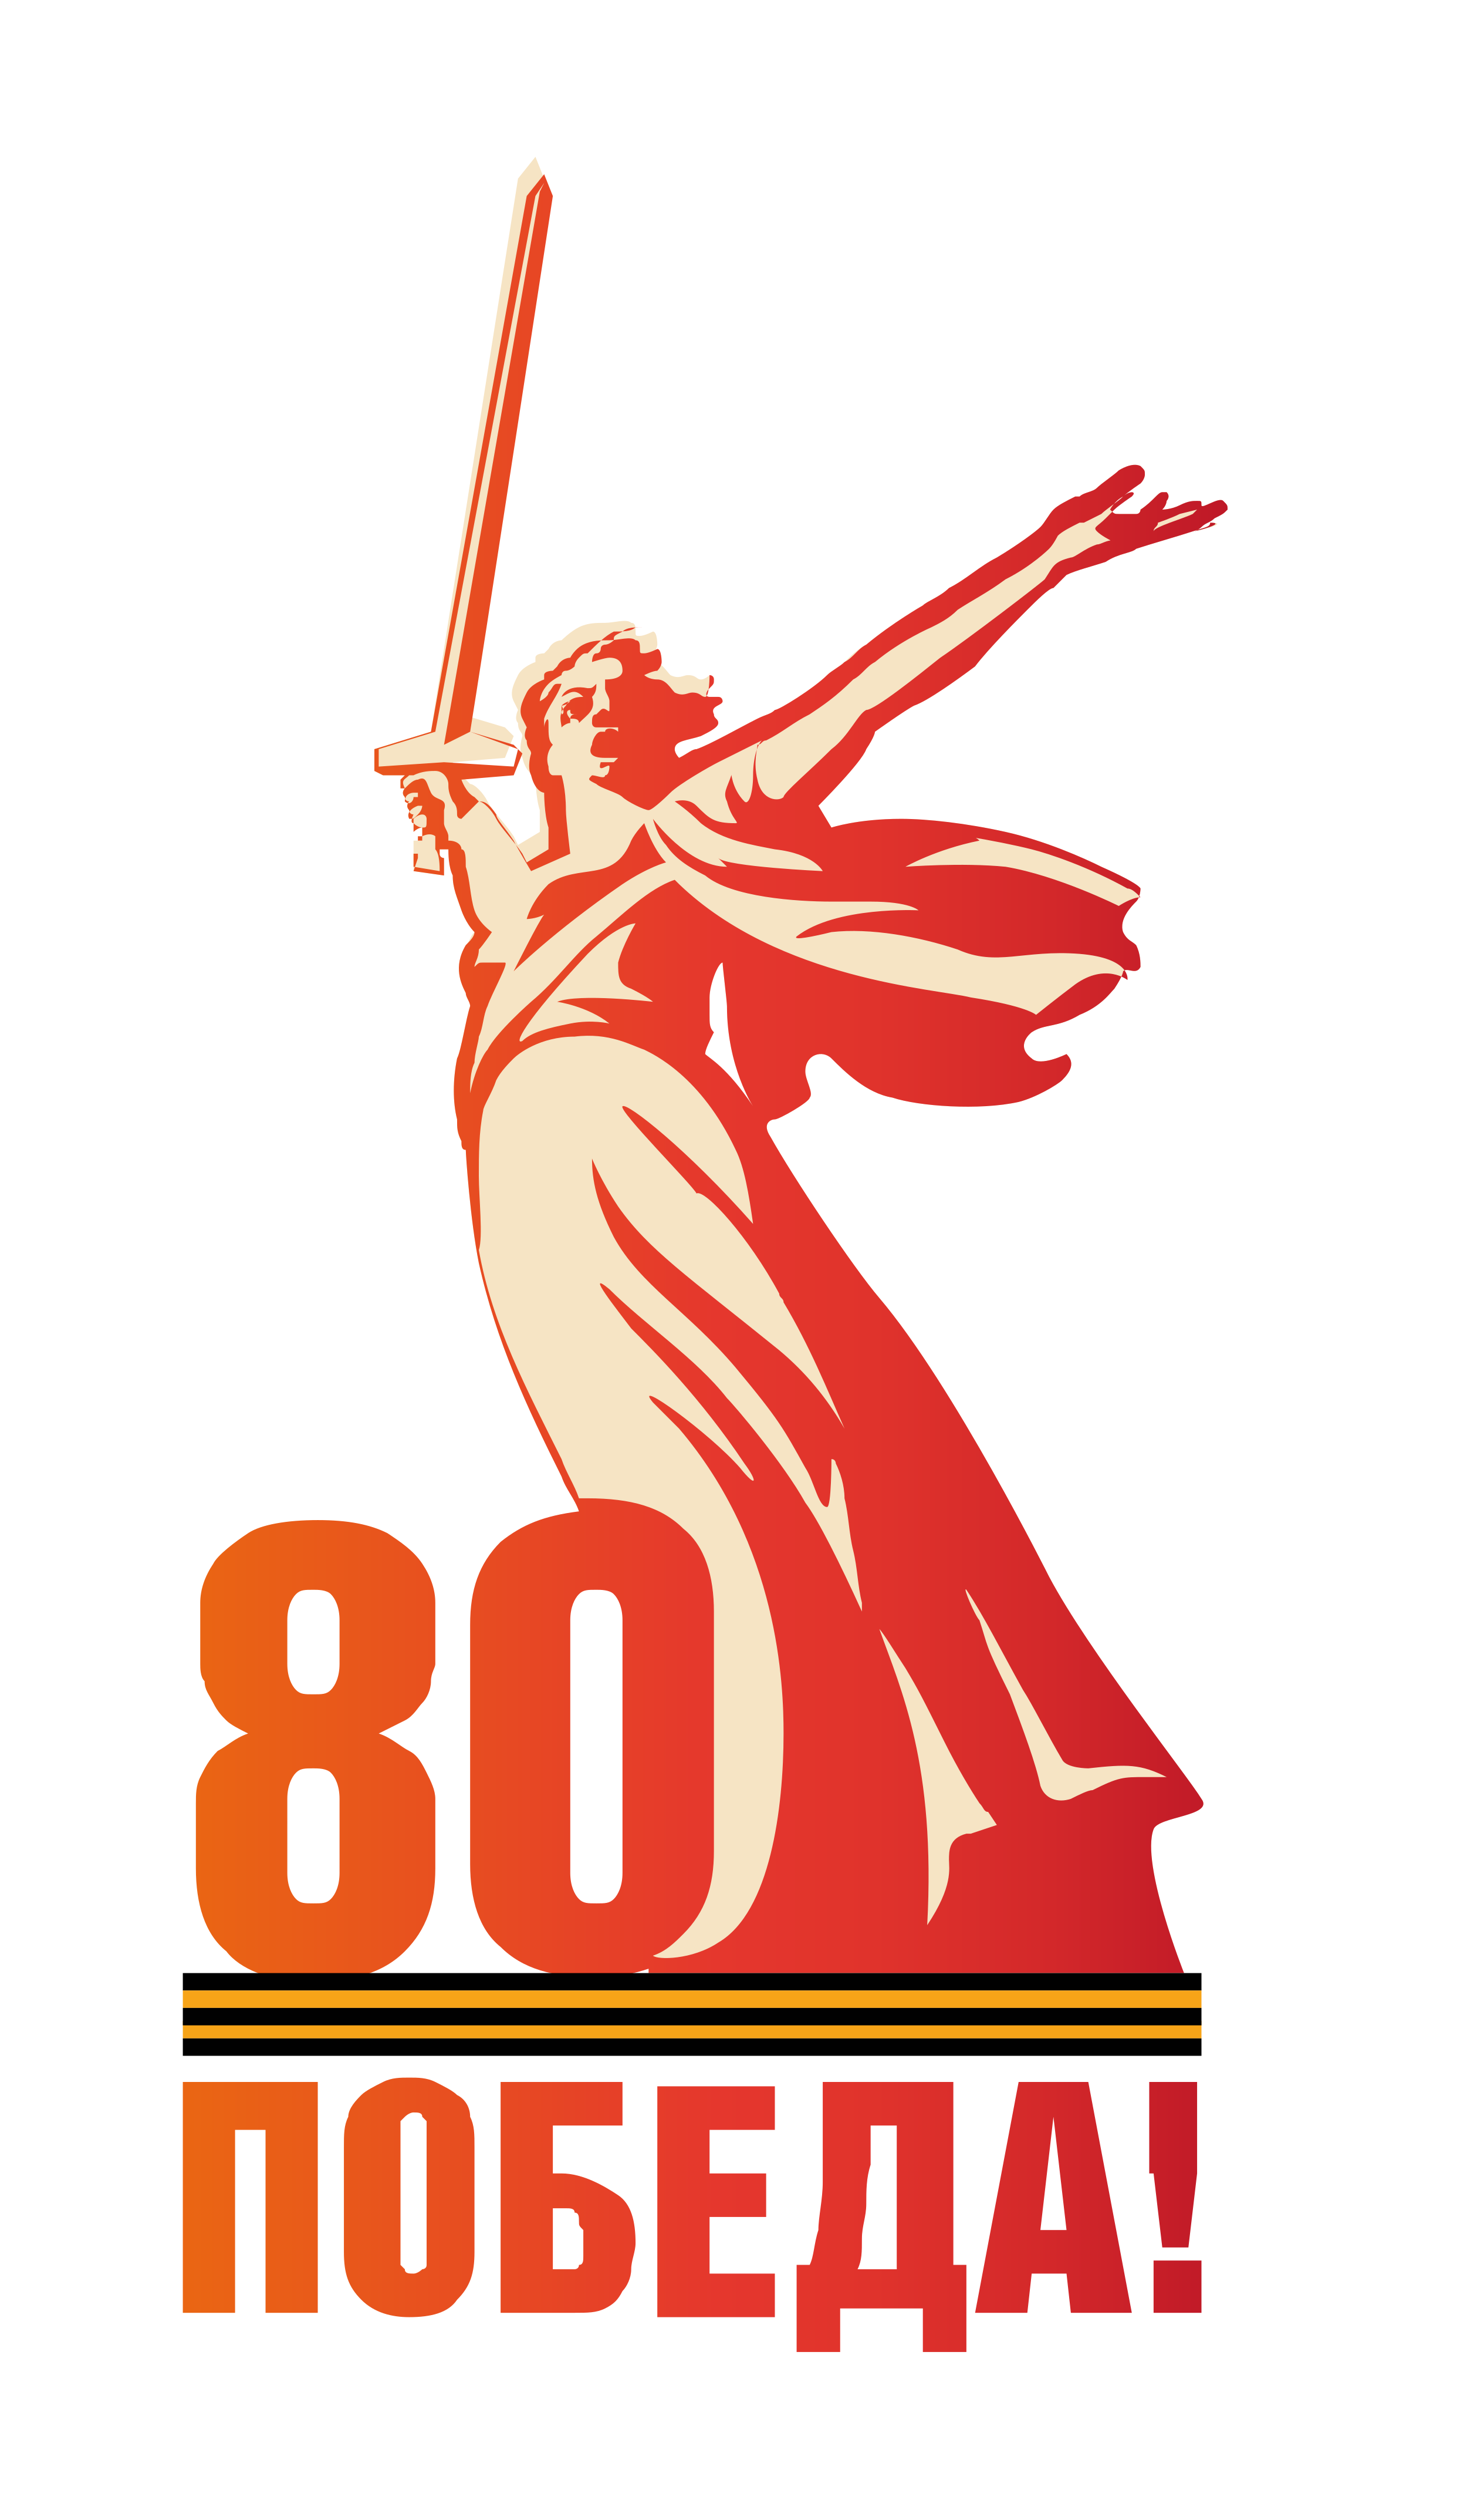 <?xml version="1.0" encoding="UTF-8"?> <svg xmlns="http://www.w3.org/2000/svg" xmlns:xlink="http://www.w3.org/1999/xlink" version="1.1" id="Слой_1" x="0px" y="0px" viewBox="0 0 33.7 57.4" style="enable-background:new 0 0 33.7 57.4;" xml:space="preserve"> <style type="text/css"> .st0{fill:#3A3A3A;} .st1{fill:#FFFFFF;filter:url(#Adobe_OpacityMaskFilter);} .st2{mask:url(#mask0_10314_3051_00000098222697129037770900000017805560305441523861_);} .st3{fill:#8265CB;} .st4{fill-rule:evenodd;clip-rule:evenodd;fill:#D49F00;} .st5{fill:none;stroke:#000000;stroke-width:0.21;stroke-linejoin:round;stroke-miterlimit:22.926;} .st6{fill-rule:evenodd;clip-rule:evenodd;fill:#E8AD00;} .st7{fill:none;stroke:#000000;stroke-width:0.208;stroke-linejoin:round;stroke-miterlimit:22.926;} .st8{fill:none;stroke:#000000;stroke-width:0.207;stroke-linejoin:round;stroke-miterlimit:22.926;} .st9{fill:none;stroke:#000000;stroke-width:0.207;stroke-linejoin:round;stroke-miterlimit:22.926;} .st10{fill:none;stroke:#000000;stroke-width:0.201;stroke-linejoin:round;stroke-miterlimit:22.926;} .st11{fill:none;stroke:#000000;stroke-width:0.209;stroke-miterlimit:22.926;} .st12{fill:none;stroke:#000000;stroke-width:0.123;stroke-miterlimit:22.926;} .st13{fill:none;stroke:#000000;stroke-width:0.207;stroke-miterlimit:22.926;} .st14{fill:#E8AD00;} .st15{fill:#D49F00;} .st16{fill:none;stroke:#000000;stroke-width:0.217;stroke-miterlimit:22.926;} .st17{fill:none;stroke:#000000;stroke-width:9.022320e-02;stroke-miterlimit:22.926;} .st18{fill:none;stroke:#000000;stroke-width:0.201;stroke-miterlimit:22.926;} .st19{fill-rule:evenodd;clip-rule:evenodd;fill:#00722A;} .st20{fill-rule:evenodd;clip-rule:evenodd;fill:#006229;} .st21{fill-rule:evenodd;clip-rule:evenodd;fill:#006FA3;} .st22{fill:none;stroke:#00B1EB;stroke-width:0.154;stroke-linecap:round;stroke-miterlimit:22.926;} .st23{fill:none;stroke:#000000;stroke-width:0.211;stroke-miterlimit:22.926;} .st24{fill:#FFFFFF;} .st25{fill:none;stroke:#000000;stroke-width:0.206;stroke-linejoin:round;stroke-miterlimit:22.926;} .st26{fill:#006FA3;} .st27{fill:none;stroke:#000000;stroke-width:0.238;stroke-miterlimit:22.926;} .st28{fill:none;stroke:#000000;stroke-width:0.232;stroke-miterlimit:22.926;} .st29{fill-rule:evenodd;clip-rule:evenodd;} .st30{fill:none;stroke:#000000;stroke-width:0.226;stroke-miterlimit:22.926;} .st31{fill:none;stroke:#000000;stroke-width:0.225;stroke-linejoin:round;stroke-miterlimit:22.926;} .st32{fill-rule:evenodd;clip-rule:evenodd;fill:#008BD2;} .st33{fill-rule:evenodd;clip-rule:evenodd;fill:#FFFFFF;} .st34{fill:none;stroke:#000000;stroke-width:3.551230e-02;stroke-miterlimit:22.926;} .st35{fill:none;stroke:#000000;stroke-width:4.028620e-02;stroke-miterlimit:22.926;} .st36{fill:none;stroke:#000000;stroke-width:0.221;stroke-miterlimit:22.926;} .st37{fill:none;stroke:#000000;stroke-width:0.218;stroke-miterlimit:22.926;} .st38{fill:none;stroke:#000000;stroke-width:0.257;stroke-linejoin:round;stroke-miterlimit:22.926;} .st39{fill:none;stroke:#000000;stroke-width:9.983970e-02;stroke-miterlimit:22.926;} .st40{fill:#3C3C3B;} .st41{fill:#AD8AFF;} .st42{fill:#F6E4C4;} .st43{fill:url(#SVGID_1_);} .st44{fill:#010101;} .st45{fill:#F7A418;} </style> <path class="st42" d="M27.4,12.2c0.1,0,0.2-0.1,0.2-0.1c0.1-0.1,0.2-0.1,0.3-0.2c0.2-0.1,0.2-0.1,0.3-0.2c0-0.1,0-0.1-0.1-0.2 c-0.1-0.1-0.5,0.2-0.5,0.1c0-0.1,0-0.1-0.1-0.1c-0.1,0-0.2,0-0.4,0.1c-0.2,0.1-0.4,0.1-0.4,0.1c0.1-0.1,0.1-0.2,0.1-0.2 s0.1-0.1,0-0.2c0,0,0,0-0.1,0c-0.1,0-0.2,0.2-0.5,0.4c0,0,0,0.1-0.1,0.1c-0.1,0-0.3,0-0.4,0c-0.1,0-0.1,0-0.2-0.1 c0,0,0.1-0.2,0.3-0.3c0.1-0.1,0.4-0.3,0.4-0.3c0.1-0.1,0.1-0.2,0.1-0.2c0-0.1,0-0.1-0.1-0.2c-0.2-0.1-0.5,0.1-0.5,0.1 c-0.1,0.1-0.4,0.3-0.5,0.4c-0.1,0.1-0.3,0.1-0.4,0.2l-0.1,0c-0.2,0.1-0.4,0.2-0.5,0.3c-0.1,0.1-0.2,0.3-0.3,0.4 c-0.1,0.1-0.5,0.4-1,0.7c-0.4,0.2-0.7,0.5-1.1,0.7c-0.2,0.2-0.5,0.3-0.6,0.4c0,0-0.7,0.4-1.3,0.9c-0.2,0.1-0.4,0.3-0.5,0.4 c-0.1,0.1-0.3,0.2-0.4,0.3c-0.3,0.3-1.1,0.8-1.2,0.8c-0.1,0.1-0.2,0.1-0.4,0.2c-0.4,0.2-1.1,0.6-1.4,0.7c-0.1,0-0.2,0.1-0.4,0.2 c0,0,0,0,0,0l0,0c0,0-0.1-0.1-0.1-0.2c0-0.2,0.3-0.2,0.6-0.3c0.2-0.1,0.4-0.2,0.4-0.3c0-0.1-0.1-0.1-0.1-0.2 c-0.1-0.2,0.2-0.2,0.2-0.3c0,0,0-0.1-0.1-0.1c-0.1,0-0.1,0-0.2,0c-0.1,0-0.1-0.1,0-0.2c0.1-0.1,0.1-0.1,0.1-0.2 c0-0.1-0.1-0.1-0.1-0.1c0,0-0.1,0.1-0.2,0.1c-0.1,0-0.1-0.1-0.3-0.1c-0.1,0-0.2,0.1-0.4,0c-0.1-0.1-0.2-0.3-0.4-0.3 c-0.2,0-0.3-0.1-0.3-0.1s0.2-0.1,0.3-0.1c0.1-0.1,0.1-0.2,0.1-0.2c0,0,0-0.3-0.1-0.3c0,0-0.2,0.1-0.3,0.1c-0.1,0-0.1,0-0.1-0.1 c0-0.1,0-0.2-0.1-0.2c-0.1-0.1-0.4,0-0.6,0c-0.2,0-0.4,0-0.6,0.1c-0.2,0.1-0.4,0.3-0.4,0.3s-0.2,0-0.3,0.2c-0.1,0.1-0.1,0.1-0.1,0.1 s-0.2,0-0.2,0.1c0,0.1,0,0.1,0,0.1s-0.3,0.1-0.4,0.3c-0.1,0.2-0.2,0.4-0.1,0.6c0.1,0.2,0.1,0.2,0.1,0.2s-0.1,0.2,0,0.3 c0,0.2,0.1,0.2,0.1,0.3c0,0-0.1,0.3,0,0.5c0.1,0.4,0.3,0.4,0.3,0.4s0,0.5,0.1,0.8c0,0.3,0,0.5,0,0.5c0,0-0.5,0.3-0.5,0.3 s-0.1-0.2-0.1-0.2c-0.2-0.3-0.5-0.6-0.6-0.8c-0.1-0.2-0.3-0.4-0.4-0.4c0,0-0.1-0.1-0.1-0.1c-0.2-0.1-0.3-0.4-0.3-0.4l1.2-0.1 l0.2-0.5l-0.2-0.2l-1-0.3c0.2-1.2,1.9-12.3,1.9-12.3l-0.2-0.5v0l0,0v0l-0.4,0.5L9.9,16.8l-1.3,0.4l0,0.5l0.2,0.1l0,0l0.5,0 c0,0-0.1,0.1-0.1,0.1c0,0.1,0,0.2,0,0.2c0.1,0,0.1,0,0.1,0s-0.1,0.1,0,0.2c0,0.1,0.1,0.1,0.1,0.1s-0.1,0.1,0,0.2 c0,0.1,0.1,0.1,0.1,0.1s-0.1,0.2,0,0.2c0.1,0.1,0.2,0.1,0.2,0.1l0,0.3l-0.2,0l0,0.4L9.5,20l0.7,0.1l0-0.4c0,0-0.1,0-0.1-0.1 c0,0,0-0.1,0-0.1c0,0,0.1,0,0.1,0c0,0,0.1,0,0.1,0c0,0.1,0.1,0.4,0.1,0.6c0,0.3,0.1,0.5,0.2,0.8c0,0,0.1,0.3,0.3,0.5 c-0.1,0.1-0.1,0.2-0.2,0.3c-0.3,0.5-0.1,0.9,0,1.1c0,0.1,0.1,0.2,0.1,0.3c-0.1,0.3-0.2,1-0.3,1.2c-0.1,0.5-0.1,1,0,1.4 c0,0.2,0,0.3,0.1,0.5c0,0.1,0,0.2,0.1,0.2c0,0.1,0.1,1.6,0.3,2.6c0.4,1.8,1.1,3.3,1.9,4.9c1,1.9,2,3.9,2.4,6.5 c0.3,2-0.4,4.8-0.4,4.8l0,0.1h0.2c0,0,0,0,0,0c0,0,3.5,0,6.7,0l5.1,0c0,0,0,0,0,0c0.1,0,0.2,0,0.3,0c0,0-1-2.5-0.7-3.3 c0.1-0.3,1.4-0.3,1.1-0.7c-0.3-0.5-2.6-3.4-3.5-5.1c0,0-2.2-4.4-3.9-6.4c-0.6-0.7-2-2.8-2.5-3.7c-0.2-0.3,0-0.4,0.1-0.4 c0.1,0,0.8-0.4,0.8-0.5c0.1-0.1-0.1-0.4-0.1-0.6c0-0.4,0.4-0.5,0.6-0.3c0.3,0.3,0.8,0.8,1.4,0.9c0.6,0.2,2,0.3,2.9,0.1 c0.4-0.1,0.9-0.4,1-0.5c0.2-0.2,0.3-0.4,0.1-0.6c0,0-0.6,0.3-0.8,0.1c-0.4-0.3,0-0.6,0-0.6c0.3-0.2,0.6-0.1,1.1-0.4 c0.5-0.2,0.7-0.5,0.8-0.6c0.2-0.3,0.2-0.4,0.2-0.4c0.1-0.1,0.3,0.1,0.4-0.1c0-0.1,0-0.3-0.1-0.5c-0.1-0.1-0.2-0.1-0.3-0.3 c-0.1-0.3,0.2-0.6,0.3-0.7c0.1-0.1,0.1-0.3,0.1-0.3c0,0,0-0.1-0.9-0.5c-0.4-0.2-1.3-0.6-2.2-0.8c-0.9-0.2-1.8-0.3-2.4-0.3 c-1,0-1.6,0.2-1.6,0.2l-0.3-0.5c0,0,1-1,1.1-1.3c0.2-0.3,0.2-0.4,0.2-0.4s0.7-0.5,0.9-0.6c0.3-0.1,1-0.6,1.4-0.9 c0.3-0.4,1-1.1,1.2-1.3c0.2-0.2,0.5-0.5,0.6-0.5c0.1-0.1,0.2-0.2,0.3-0.3c0.2-0.1,0.6-0.2,0.9-0.3c0.3-0.2,0.6-0.2,0.7-0.3 c0.3-0.1,1-0.3,1.3-0.4c0.3-0.1,0.4-0.1,0.4-0.2C28.3,12,27.5,12.2,27.4,12.2L27.4,12.2z M16.1,24.3c0-0.1,0.1-0.3,0.2-0.5 c0-0.2,0-0.4,0-0.5c0-0.1,0-0.3,0-0.4c0-0.3,0.2-0.8,0.3-0.8c0,0.1,0.1,0.9,0.1,1c0,1.4,0.6,2.3,0.6,2.3 C16.6,24.6,16.1,24.3,16.1,24.3L16.1,24.3z"></path> <linearGradient id="SVGID_1_" gradientUnits="userSpaceOnUse" x1="4.226" y1="30.445" x2="28.231" y2="30.445" gradientTransform="matrix(1 0 0 -1 0 59.502)"> <stop offset="0" style="stop-color:#EA6613"></stop> <stop offset="0.51" style="stop-color:#E5372D"></stop> <stop offset="0.66" style="stop-color:#E0332C"></stop> <stop offset="0.83" style="stop-color:#D3282A"></stop> <stop offset="1" style="stop-color:#BE1827"></stop> </linearGradient> <path class="st43" d="M10.5,48.1c-0.1-0.1-0.3-0.2-0.5-0.3c-0.2-0.1-0.4-0.1-0.6-0.1s-0.4,0-0.6,0.1c-0.2,0.1-0.4,0.2-0.5,0.3 S8,48.4,8,48.6c-0.1,0.2-0.1,0.4-0.1,0.7v2.4c0,0.5,0.1,0.8,0.4,1.1c0.3,0.3,0.7,0.4,1.1,0.4c0.5,0,0.9-0.1,1.1-0.4 c0.3-0.3,0.4-0.6,0.4-1.1v-2.4c0-0.3,0-0.5-0.1-0.7C10.8,48.4,10.7,48.2,10.5,48.1L10.5,48.1z M9.8,51.7c0,0,0,0.1,0,0.1 c0,0.1,0,0.1,0,0.2c0,0.1-0.1,0.1-0.1,0.1c0,0-0.1,0.1-0.2,0.1c-0.1,0-0.2,0-0.2-0.1c0,0-0.1-0.1-0.1-0.1c0-0.1,0-0.1,0-0.2 c0-0.1,0-0.1,0-0.1v-2.6c0,0,0-0.1,0-0.2c0-0.1,0-0.1,0-0.2c0,0,0.1-0.1,0.1-0.1c0,0,0.1-0.1,0.2-0.1s0.2,0,0.2,0.1 c0,0,0.1,0.1,0.1,0.1c0,0,0,0.1,0,0.2c0,0.1,0,0.1,0,0.2V51.7z M16.3,50.9h1.3v-1h-1.3v-1h1.5v-1h-2.7v5.3h2.7v-1h-1.5V50.9 L16.3,50.9z M4.2,53.1h1.2v-4.2h0.7v4.2h1.2v-5.3H4.2V53.1z M12.9,49.9h-0.2v-1.1h1.6v-1h-2.8v5.3h1.7c0.3,0,0.5,0,0.7-0.1 c0.2-0.1,0.3-0.2,0.4-0.4c0.1-0.1,0.2-0.3,0.2-0.5c0-0.2,0.1-0.4,0.1-0.6c0-0.5-0.1-0.9-0.4-1.1S13.4,49.9,12.9,49.9L12.9,49.9z M13.4,51.8c0,0.1,0,0.2-0.1,0.2c0,0.1-0.1,0.1-0.1,0.1c-0.1,0-0.1,0-0.2,0h-0.3v-1.4h0.3c0.1,0,0.2,0,0.2,0.1 c0.1,0,0.1,0.1,0.1,0.2c0,0.1,0,0.1,0.1,0.2c0,0.1,0,0.2,0,0.3C13.4,51.6,13.4,51.7,13.4,51.8L13.4,51.8z M26.5,49.9l0.2,1.7h0.6 l0.2-1.7v-2.1h-1.1V49.9z M26.5,53.1h1.1v-1.2h-1.1V53.1z M23.4,47.8l-1,5.3h1.2l0.1-0.9h0.8l0.1,0.9H26l-1-5.3H23.4z M23.9,51.2 l0.3-2.6h0l0.3,2.6H23.9L23.9,51.2z M21.8,47.8h-2.9c0,0.4,0,0.7,0,1.1c0,0.4,0,0.8,0,1.2c0,0.4-0.1,0.8-0.1,1.1 c-0.1,0.3-0.1,0.6-0.2,0.8h-0.3v2h1v-1h1.9v1h1v-2h-0.3V47.8z M20.6,52.1h-0.9c0.1-0.2,0.1-0.4,0.1-0.7c0-0.3,0.1-0.5,0.1-0.8 c0-0.3,0-0.6,0.1-0.9c0-0.3,0-0.6,0-0.9h0.6V52.1z M27.4,12.2c0.1,0,0.2-0.1,0.2-0.1c0.1-0.1,0.2-0.1,0.3-0.2 c0.2-0.1,0.2-0.1,0.3-0.2c0-0.1,0-0.1-0.1-0.2c-0.1-0.1-0.5,0.2-0.5,0.1c0-0.1,0-0.1-0.1-0.1c-0.1,0-0.2,0-0.4,0.1 c-0.2,0.1-0.4,0.1-0.4,0.1c0.1-0.1,0.1-0.2,0.1-0.2s0.1-0.1,0-0.2c0,0,0,0-0.1,0c-0.1,0-0.2,0.2-0.5,0.4c0,0,0,0.1-0.1,0.1 c-0.1,0-0.3,0-0.4,0c-0.1,0-0.1,0-0.2-0.1c0,0,0.1-0.2,0.3-0.3c0.1-0.1,0.4-0.3,0.4-0.3c0.1-0.1,0.1-0.2,0.1-0.2 c0-0.1,0-0.1-0.1-0.2c-0.2-0.1-0.5,0.1-0.5,0.1c-0.1,0.1-0.4,0.3-0.5,0.4c-0.1,0.1-0.3,0.1-0.4,0.2l-0.1,0c-0.2,0.1-0.4,0.2-0.5,0.3 c-0.1,0.1-0.2,0.3-0.3,0.4c-0.1,0.1-0.5,0.4-1,0.7c-0.4,0.2-0.7,0.5-1.1,0.7c-0.2,0.2-0.5,0.3-0.6,0.4c0,0-0.7,0.4-1.3,0.9 c-0.2,0.1-0.3,0.3-0.5,0.4c-0.1,0.1-0.3,0.2-0.4,0.3c-0.3,0.3-1.1,0.8-1.2,0.8c-0.1,0.1-0.2,0.1-0.4,0.2c-0.4,0.2-1.1,0.6-1.4,0.7 c-0.1,0-0.2,0.1-0.4,0.2c0,0,0,0,0,0l0,0c0,0-0.1-0.1-0.1-0.2c0-0.2,0.3-0.2,0.6-0.3c0.2-0.1,0.4-0.2,0.4-0.3c0-0.1-0.1-0.1-0.1-0.2 c-0.1-0.2,0.2-0.2,0.2-0.3c0,0,0-0.1-0.1-0.1c-0.1,0-0.1,0-0.2,0c-0.1,0-0.1-0.1,0-0.2c0.1-0.1,0.1-0.1,0.1-0.2 c0-0.1-0.1-0.1-0.1-0.1S16.3,16,16.2,16c-0.1,0-0.1-0.1-0.3-0.1c-0.1,0-0.2,0.1-0.4,0c-0.1-0.1-0.2-0.3-0.4-0.3 c-0.2,0-0.3-0.1-0.3-0.1s0.2-0.1,0.3-0.1c0.1-0.1,0.1-0.2,0.1-0.2c0,0,0-0.3-0.1-0.3c0,0-0.2,0.1-0.3,0.1c-0.1,0-0.1,0-0.1-0.1 c0-0.1,0-0.2-0.1-0.2c-0.1-0.1-0.4,0-0.6,0c-0.2,0-0.4,0-0.6,0.1c-0.2,0.1-0.3,0.3-0.3,0.3s-0.2,0-0.3,0.2c-0.1,0.1-0.1,0.1-0.1,0.1 s-0.2,0-0.2,0.1c0,0.1,0,0.1,0,0.1s-0.3,0.1-0.4,0.3c-0.1,0.2-0.2,0.4-0.1,0.6c0.1,0.2,0.1,0.2,0.1,0.2s-0.1,0.2,0,0.3 c0,0.2,0.1,0.2,0.1,0.3c0,0-0.1,0.3,0,0.5c0.1,0.4,0.3,0.4,0.3,0.4s0,0.5,0.1,0.8c0,0.3,0,0.5,0,0.5c0,0-0.5,0.3-0.5,0.3 s-0.1-0.2-0.1-0.2c-0.2-0.3-0.5-0.6-0.6-0.8c-0.1-0.2-0.3-0.4-0.4-0.4c0,0-0.1-0.1-0.1-0.1c-0.2-0.1-0.3-0.4-0.3-0.4l1.2-0.1 l0.2-0.5l-0.2-0.2l-1-0.3c0.2-1.2,1.9-12.3,1.9-12.3l-0.2-0.5v0l0,0v0l-0.4,0.5L9.9,16.8l-1.3,0.4l0,0.5l0.2,0.1l0,0l0.5,0 c0,0-0.1,0.1-0.1,0.1c0,0.1,0,0.2,0,0.2c0,0,0.1,0,0.1,0s-0.1,0.1,0,0.2c0,0.1,0.1,0.1,0.1,0.1s-0.1,0.1,0,0.2 c0,0.1,0.1,0.1,0.1,0.1s-0.1,0.2,0,0.2c0.1,0.1,0.2,0.1,0.2,0.1l0,0.3l-0.1,0l0,0.4L9.5,20l0.7,0.1l0-0.4c0,0-0.1,0-0.1-0.1 c0,0,0-0.1,0-0.1c0,0,0.1,0,0.1,0c0,0,0.1,0,0.1,0c0,0.1,0,0.4,0.1,0.6c0,0.3,0.1,0.5,0.2,0.8c0,0,0.1,0.3,0.3,0.5 c0,0.1-0.1,0.2-0.2,0.3c-0.3,0.5-0.1,0.9,0,1.1c0,0.1,0.1,0.2,0.1,0.3c-0.1,0.3-0.2,1-0.3,1.2c-0.1,0.5-0.1,1,0,1.4 c0,0.2,0,0.3,0.1,0.5c0,0.1,0,0.2,0.1,0.2c0,0.1,0.1,1.6,0.3,2.6c0.4,1.8,1.1,3.3,1.9,4.9c0.1,0.3,0.3,0.5,0.4,0.8 c-0.8,0.1-1.3,0.3-1.8,0.7c-0.5,0.5-0.7,1.1-0.7,1.9v5.5c0,0.8,0.2,1.5,0.7,1.9c0.5,0.5,1.2,0.7,2.2,0.7c0.5,0,0.9-0.1,1.2-0.2 l0,0.1h0.2c0,0,0,0,0,0c0,0,3.5,0,6.7,0l5.1,0c0,0,0,0,0,0c0.1,0,0.2,0,0.3,0c0,0-1-2.5-0.7-3.3c0.1-0.3,1.4-0.3,1.1-0.7 c-0.3-0.5-2.6-3.4-3.5-5.1c0,0-2.2-4.4-3.9-6.4c-0.6-0.7-2-2.8-2.5-3.7c-0.2-0.3,0-0.4,0.1-0.4c0.1,0,0.8-0.4,0.8-0.5 c0.1-0.1-0.1-0.4-0.1-0.6c0-0.4,0.4-0.5,0.6-0.3c0.3,0.3,0.8,0.8,1.4,0.9c0.6,0.2,2,0.3,2.9,0.1c0.4-0.1,0.9-0.4,1-0.5 c0.2-0.2,0.3-0.4,0.1-0.6c0,0-0.6,0.3-0.8,0.1c-0.4-0.3,0-0.6,0-0.6c0.3-0.2,0.6-0.1,1.1-0.4c0.5-0.2,0.7-0.5,0.8-0.6 c0.2-0.3,0.2-0.4,0.2-0.4c0.1-0.1,0.3,0.1,0.4-0.1c0-0.1,0-0.3-0.1-0.5c-0.1-0.1-0.2-0.1-0.3-0.3c-0.1-0.3,0.2-0.6,0.3-0.7 c0.1-0.1,0.1-0.3,0.1-0.3c0,0,0-0.1-0.9-0.5c-0.4-0.2-1.3-0.6-2.2-0.8c-0.9-0.2-1.8-0.3-2.4-0.3c-1,0-1.6,0.2-1.6,0.2l-0.3-0.5 c0,0,1-1,1.1-1.3c0.2-0.3,0.2-0.4,0.2-0.4s0.7-0.5,0.9-0.6c0.3-0.1,1-0.6,1.4-0.9c0.3-0.4,1-1.1,1.2-1.3c0.2-0.2,0.5-0.5,0.6-0.5 c0.1-0.1,0.2-0.2,0.3-0.3c0.2-0.1,0.6-0.2,0.9-0.3c0.3-0.2,0.6-0.2,0.7-0.3c0.3-0.1,1-0.3,1.3-0.4c0.3-0.1,0.4-0.1,0.4-0.2 C28.2,12,27.5,12.2,27.4,12.2L27.4,12.2z M22.2,36.5c0.4,0.6,0.8,1.4,1.3,2.3c0.2,0.3,0.6,1.1,0.9,1.6c0.1,0.2,0.6,0.2,0.6,0.2 c0.9-0.1,1.2-0.1,1.8,0.2c0,0-0.3,0-0.5,0c-0.5,0-0.6,0-1.2,0.3c-0.1,0-0.3,0.1-0.5,0.2c-0.3,0.1-0.6,0-0.7-0.3 c-0.1-0.5-0.4-1.3-0.7-2.1c-0.6-1.2-0.5-1.1-0.7-1.7C22.4,37.1,22.1,36.4,22.2,36.5L22.2,36.5z M20.8,38.3c0.3,0.5,0.4,0.7,0.9,1.7 c0.3,0.6,0.6,1.1,0.8,1.4c0.1,0.1,0.1,0.2,0.2,0.2l0.2,0.3l-0.6,0.2c0,0,0,0-0.1,0c-0.4,0.1-0.4,0.4-0.4,0.6c0,0.2,0.1,0.6-0.5,1.5 c0.2-3.7-0.6-5.4-1.1-6.8C20.3,37.5,20.6,38,20.8,38.3L20.8,38.3z M8.7,17.6c0-0.1,0-0.3,0-0.4c0,0,1.3-0.4,1.3-0.4l2.3-12.3 l0.2-0.3l-0.1,0.2l-2.2,12.7l0.6-0.3l1.1,0.4l-0.1,0.4l-1.6-0.1L8.7,17.6L8.7,17.6z M9.3,18.4c0-0.2,0.2-0.2,0.2-0.2 c0,0,0.1,0,0.1,0c0,0,0,0.1,0,0.1c0,0-0.1,0-0.1,0C9.5,18.4,9.4,18.5,9.3,18.4C9.3,18.5,9.3,18.4,9.3,18.4z M9.4,18.8 c-0.1-0.2,0.2-0.3,0.2-0.3c0,0,0.1,0,0.1,0c0,0,0,0.1-0.1,0.2C9.5,18.8,9.5,18.8,9.4,18.8C9.4,18.8,9.4,18.8,9.4,18.8 C9.4,18.8,9.4,18.8,9.4,18.8L9.4,18.8z M9.5,19.1c0,0,0-0.1,0-0.1c0-0.1,0-0.2,0-0.2s0.1-0.1,0.2-0.1c0.1,0,0.1,0.1,0.1,0.1 C9.8,19,9.8,19,9.7,19C9.6,19,9.5,19.1,9.5,19.1L9.5,19.1z M10.1,20c0,0-0.6-0.1-0.6-0.1l0-0.3l0.1,0l0-0.4c0,0,0.1,0,0.1,0 c0.2-0.1,0.3,0,0.3,0l0,0.3l0,0C10.1,19.6,10.1,19.9,10.1,20L10.1,20z M14.3,43c0,0.3-0.1,0.5-0.2,0.6c-0.1,0.1-0.2,0.1-0.4,0.1 c-0.2,0-0.3,0-0.4-0.1c-0.1-0.1-0.2-0.3-0.2-0.6v-5.8c0-0.3,0.1-0.5,0.2-0.6c0.1-0.1,0.2-0.1,0.4-0.1c0.1,0,0.3,0,0.4,0.1 c0.1,0.1,0.2,0.3,0.2,0.6V43z M17.9,29.7C17.9,29.7,17.9,29.7,17.9,29.7c0,0.1,0.1,0.1,0.1,0.2c0.6,1,1,2,1.4,2.9 c-0.4-0.7-0.9-1.3-1.5-1.8c-2.1-1.7-3-2.3-3.7-3.3c-0.4-0.6-0.6-1.1-0.6-1.1c0,0.5,0.1,1,0.5,1.8c0.6,1.1,1.7,1.7,2.8,3 c1,1.2,1.1,1.4,1.6,2.3c0.2,0.3,0.3,0.9,0.5,0.9c0.1,0,0.1-1.1,0.1-1.1c0.1,0,0.1,0.1,0.1,0.1c0.1,0.2,0.2,0.5,0.2,0.8 c0.1,0.4,0.1,0.8,0.2,1.2c0.1,0.4,0.1,0.8,0.2,1.2c0,0,0,0.1,0,0.1c0,0,0,0.1,0,0.1c-0.5-1.1-1-2.1-1.3-2.5 c-0.5-0.9-1.6-2.2-1.8-2.4c-0.7-0.9-1.9-1.7-2.7-2.5c-0.6-0.5,0.2,0.5,0.5,0.9c0.5,0.5,1.6,1.6,2.6,3.1c0.3,0.4,0.3,0.6-0.1,0.1 c-0.7-0.8-2.5-2.1-2-1.5c0,0,0.3,0.3,0.6,0.6c2.3,2.7,2.4,5.9,2.4,7c0,1.7-0.3,4.1-1.5,4.8c-0.6,0.4-1.4,0.4-1.5,0.3 c0.3-0.1,0.5-0.3,0.7-0.5c0.5-0.5,0.7-1.1,0.7-1.9v-5.5c0-0.8-0.2-1.5-0.7-1.9c-0.5-0.5-1.2-0.7-2.2-0.7c-0.1,0-0.1,0-0.2,0 c-0.1-0.3-0.3-0.6-0.4-0.9c-0.8-1.6-1.6-3.1-1.9-4.8C11.1,28.4,11,27.5,11,27c0-0.5,0-1,0.1-1.5c0-0.1,0.2-0.4,0.3-0.7 c0.1-0.2,0.3-0.4,0.4-0.5c0.1-0.1,0.6-0.5,1.4-0.5c0.8-0.1,1.3,0.2,1.6,0.3c0.2,0.1,1.3,0.6,2.1,2.3c0.2,0.4,0.3,1,0.4,1.7 c-1.5-1.7-2.9-2.8-3-2.7c-0.1,0.1,1.6,1.8,1.7,2C16.2,27.3,17.2,28.4,17.9,29.7L17.9,29.7z M14.5,22.7C14.9,22.9,15,23,15,23 s-1.7-0.2-2.2,0c0,0,0.7,0.1,1.2,0.5c0,0-0.4-0.1-0.9,0c-0.5,0.1-0.9,0.2-1.1,0.4c-0.2,0.1,0-0.4,1.5-2c0.7-0.7,1.1-0.7,1.1-0.7 s-0.3,0.5-0.4,0.9C14.2,22.4,14.2,22.6,14.5,22.7L14.5,22.7z M16.3,23.3c0-0.1,0-0.3,0-0.4c0-0.3,0.2-0.8,0.3-0.8 c0,0.1,0.1,0.9,0.1,1c0,1.4,0.6,2.3,0.6,2.3c-0.6-0.9-1-1.1-1.1-1.2c0-0.1,0.1-0.3,0.2-0.5C16.3,23.6,16.3,23.5,16.3,23.3L16.3,23.3 z M22.5,19.3c-0.1-0.1-0.2-0.1-0.3-0.1c0.6,0.1,1.1,0.2,1.5,0.3c0.4,0.1,1.3,0.4,2.2,0.9c0.1,0,0.2,0.1,0.3,0.2 c-0.2,0-0.5,0.2-0.5,0.2s-1.4-0.7-2.6-0.9c-1-0.1-2.3,0-2.3,0S21.5,19.5,22.5,19.3z M19.1,20.7c0.3,0,0.7,0,0.9,0 c0.9,0,1.1,0.2,1.1,0.2s-1.9-0.1-2.8,0.6c-0.1,0.1,0.4,0,0.8-0.1c0.9-0.1,2,0.1,2.9,0.4c0.9,0.4,1.5,0,2.8,0.1 c1.2,0.1,1.1,0.6,1.1,0.6s-0.5-0.4-1.2,0.1c-0.4,0.3-0.9,0.7-0.9,0.7s-0.2-0.2-1.5-0.4c-0.8-0.2-4.4-0.4-6.7-2.6 c0,0-0.1-0.1-0.1-0.1c-0.6,0.2-1.2,0.8-1.8,1.3c-0.5,0.4-0.9,1-1.5,1.5c0,0-0.8,0.7-1,1.1c-0.1,0.1-0.3,0.5-0.4,1 c0-0.2,0-0.5,0.1-0.7c0-0.2,0.1-0.5,0.1-0.6c0.1-0.2,0.1-0.5,0.2-0.7c0.1-0.3,0.5-1,0.4-1c-0.1,0-0.3,0-0.5,0c-0.1,0-0.1,0-0.2,0.1 c0-0.1,0.1-0.2,0.1-0.4c0.1-0.1,0.3-0.4,0.3-0.4s-0.3-0.2-0.4-0.5c-0.1-0.3-0.1-0.7-0.2-1c0-0.2,0-0.4-0.1-0.4 c0-0.1-0.1-0.2-0.3-0.2c0,0,0,0,0,0c0,0,0,0,0-0.1c0-0.1-0.1-0.2-0.1-0.3c0-0.1,0-0.2,0-0.3c0.1-0.3-0.2-0.2-0.3-0.4 c-0.1-0.2-0.1-0.4-0.3-0.3c-0.1,0-0.2,0.1-0.3,0.2c-0.1-0.2,0-0.2,0.1-0.3c0,0,0.1,0,0.1,0c0.2-0.1,0.4-0.1,0.5-0.1 c0.2,0,0.3,0.2,0.3,0.3c0,0.1,0,0.2,0.1,0.4c0.1,0.1,0.1,0.2,0.1,0.3c0,0.1,0.1,0.1,0.1,0.1c0.2-0.2,0.3-0.3,0.4-0.4 c0.1,0,0.2,0,0.4,0.3c0,0.1,0.2,0.3,0.4,0.6c0.1,0.2,0.4,0.7,0.4,0.7l0.9-0.4c0,0-0.1-0.8-0.1-1c0-0.5-0.1-0.8-0.1-0.8s-0.1,0-0.2,0 c0,0-0.1,0-0.1-0.2c-0.1-0.3,0.1-0.5,0.1-0.5c-0.1-0.1-0.1-0.2-0.1-0.5c0-0.2-0.1,0-0.1,0.1c0,0,0-0.1,0-0.2 c0.1-0.3,0.3-0.5,0.4-0.8c0,0-0.1,0-0.1,0c-0.1,0-0.1,0.1-0.2,0.2c0,0.1-0.2,0.2-0.2,0.2c0,0,0-0.2,0.2-0.4c0.1-0.1,0.3-0.2,0.3-0.2 s0-0.1,0.1-0.1c0.1,0,0.2-0.1,0.2-0.1s0-0.1,0.1-0.2c0.1-0.1,0.1-0.1,0.2-0.1c0.2-0.2,0.4-0.4,0.6-0.5c0.2,0,0.4,0,0.5-0.1 c0,0,0.2,0,0.2,0c-0.2,0-0.4,0-0.5,0.1c-0.2,0.1-0.2,0.1-0.2,0.2c0,0-0.1,0.1-0.2,0.1c0,0-0.1,0-0.1,0.1c0,0,0,0.1-0.1,0.1 c-0.1,0-0.1,0.2-0.1,0.2s0.3-0.1,0.4-0.1c0.2,0,0.3,0.1,0.3,0.3c0,0.1-0.1,0.2-0.4,0.2c0,0,0,0.1,0,0.2c0,0.1,0.1,0.2,0.1,0.3 c0,0,0,0,0,0.1c0,0,0,0,0,0c0,0,0,0.1,0,0.1c0,0.1-0.1-0.1-0.2,0l-0.1,0.1c-0.1,0-0.1,0.1-0.1,0.2c0,0,0,0.1,0.1,0.1 c0,0,0.3,0,0.4,0c0,0,0,0,0.1,0c0,0,0,0,0,0.1c-0.1-0.1-0.3-0.1-0.3,0c0,0-0.1,0-0.1,0c-0.1,0-0.2,0.2-0.2,0.3 c-0.1,0.2,0,0.3,0.3,0.3c0,0,0,0,0,0c0.1,0,0.2,0,0.3,0c0,0,0,0,0,0c-0.1,0.1-0.1,0.1-0.1,0.1s-0.1,0-0.1,0c-0.2,0-0.2,0-0.2,0 c-0.1,0.3,0.2,0,0.2,0.1c0,0,0,0.2-0.1,0.2c0,0.1-0.2,0-0.3,0c-0.1,0.1-0.1,0.1,0.1,0.2c0.1,0.1,0.5,0.2,0.6,0.3 c0.1,0.1,0.5,0.3,0.6,0.3c0.1,0,0.5-0.4,0.5-0.4c0.2-0.2,0.9-0.6,1.1-0.7c0.2-0.1,0.6-0.3,1-0.5c-0.1,0.1-0.2,0.4-0.2,0.8 c0,0.4-0.1,0.7-0.2,0.6c-0.3-0.3-0.3-0.7-0.3-0.6c-0.1,0.3-0.2,0.4-0.1,0.6c0.1,0.4,0.3,0.5,0.2,0.5c-0.5,0-0.6-0.1-0.9-0.4 c-0.2-0.2-0.5-0.1-0.5-0.1s0.3,0.2,0.6,0.5c0.5,0.4,1.2,0.5,1.7,0.6c0.9,0.1,1.1,0.5,1.1,0.5s-2.2-0.1-2.4-0.3l0.2,0.2 c-0.9,0-1.7-1.1-1.7-1.1s0.1,0.4,0.3,0.6c0.2,0.3,0.5,0.5,0.9,0.7C16.8,20.6,18.3,20.7,19.1,20.7L19.1,20.7z M25.6,12.4 c-0.2,0-0.3,0.1-0.4,0.1c-0.3,0.1-0.5,0.3-0.6,0.3c-0.4,0.1-0.4,0.2-0.6,0.5c-0.1,0.1-1.8,1.4-2.4,1.8c-0.5,0.4-1.5,1.2-1.7,1.2 c-0.2,0.1-0.4,0.6-0.8,0.9c-0.5,0.5-1.1,1-1.1,1.1c-0.1,0.1-0.5,0.1-0.6-0.4c-0.1-0.4,0-0.7,0-0.8c0.1,0,0.1-0.1,0.2-0.1 c0.4-0.2,0.6-0.4,1-0.6c0.3-0.2,0.6-0.4,1-0.8c0.2-0.1,0.3-0.3,0.5-0.4c0.6-0.5,1.3-0.8,1.3-0.8c0.2-0.1,0.4-0.2,0.6-0.4 c0.3-0.2,0.7-0.4,1.1-0.7c0.6-0.3,1-0.7,1-0.7l0,0c0.1-0.1,0.2-0.3,0.2-0.3c0.1-0.1,0.3-0.2,0.5-0.3l0.1,0c0.2-0.1,0.4-0.2,0.4-0.2 c0.1-0.1,0.4-0.3,0.5-0.4c0.1-0.1,0.2-0.1,0.2-0.1c0,0,0.1,0,0,0.1c0,0-0.3,0.2-0.4,0.3c0,0-0.1,0.1-0.1,0.1c0,0-0.1,0.1-0.1,0.1 c-0.2,0.2-0.3,0.2-0.2,0.3c0.1,0.1,0.3,0.2,0.3,0.2c0.1,0.1,0.3,0.1,0.4,0C25.9,12.3,25.7,12.4,25.6,12.4L25.6,12.4z M26.5,12.2 c0-0.1,0.1-0.1,0.1-0.2c0,0,0.3-0.1,0.5-0.2c0.4-0.1,0.4-0.1,0.4-0.1c0,0-0.1,0.1-0.1,0.1C27.2,11.9,26.5,12.1,26.5,12.2L26.5,12.2z M14.5,19.3c-0.4,1-1.2,0.5-1.9,1c-0.4,0.4-0.5,0.8-0.5,0.8s0.2,0,0.4-0.1c-0.1,0.1-0.7,1.3-0.7,1.3c0,0,0.9-0.9,2.5-2 c0.6-0.4,1-0.5,1-0.5c-0.3-0.3-0.5-0.9-0.5-0.9S14.6,19.1,14.5,19.3z M13.1,16.3c0,0.1,0,0.1,0.2,0.1c0,0,0,0,0,0c0,0-0.1,0-0.1,0 c0,0-0.1,0-0.1,0.1c0.1,0,0.2,0,0.2,0.1c0.2-0.2,0.4-0.3,0.3-0.6c0.1-0.1,0.1-0.2,0.1-0.3c-0.1,0.1-0.1,0.1-0.2,0.1 c-0.5-0.1-0.6,0.2-0.6,0.2c0.2-0.1,0.3-0.2,0.5,0c-0.1,0-0.3,0-0.4,0.2c-0.2,0.2-0.1,0.4-0.1,0.5c0,0,0.1-0.1,0.2-0.1 c0-0.1,0-0.1,0-0.1C13,16.4,13,16.3,13.1,16.3L13.1,16.3z M12.9,16.4C12.9,16.5,12.9,16.5,12.9,16.4c0,0,0-0.1,0-0.2 c0.1-0.1,0.2-0.1,0.2-0.1c0,0,0,0,0,0c0,0,0,0,0,0c0,0-0.1,0.1-0.2,0.1C13,16.4,12.9,16.4,12.9,16.4z M7.1,45.5c1,0,1.7-0.2,2.2-0.7 c0.5-0.5,0.7-1.1,0.7-1.9v-0.9c0-0.3,0-0.5,0-0.7c0-0.2-0.1-0.4-0.2-0.6c-0.1-0.2-0.2-0.4-0.4-0.5c-0.2-0.1-0.4-0.3-0.7-0.4 c0.2-0.1,0.4-0.2,0.6-0.3c0.2-0.1,0.3-0.3,0.4-0.4c0.1-0.1,0.2-0.3,0.2-0.5c0-0.2,0.1-0.3,0.1-0.4v-0.7c0-0.2,0-0.4,0-0.7 c0-0.3-0.1-0.6-0.3-0.9c-0.2-0.3-0.5-0.5-0.8-0.7c-0.4-0.2-0.9-0.3-1.6-0.3c-0.7,0-1.3,0.1-1.6,0.3s-0.7,0.5-0.8,0.7 c-0.2,0.3-0.3,0.6-0.3,0.9c0,0.3,0,0.5,0,0.7v0.7c0,0.1,0,0.3,0.1,0.4c0,0.2,0.1,0.3,0.2,0.5c0.1,0.2,0.2,0.3,0.3,0.4 c0.1,0.1,0.3,0.2,0.5,0.3c-0.3,0.1-0.5,0.3-0.7,0.4c-0.2,0.2-0.3,0.4-0.4,0.6c-0.1,0.2-0.1,0.4-0.1,0.6c0,0.2,0,0.4,0,0.6v0.9 c0,0.8,0.2,1.5,0.7,1.9C5.5,45.2,6.2,45.5,7.1,45.5L7.1,45.5z M6.6,37.2c0-0.3,0.1-0.5,0.2-0.6c0.1-0.1,0.2-0.1,0.4-0.1 c0.1,0,0.3,0,0.4,0.1c0.1,0.1,0.2,0.3,0.2,0.6v1c0,0.3-0.1,0.5-0.2,0.6c-0.1,0.1-0.2,0.1-0.4,0.1c-0.2,0-0.3,0-0.4-0.1 c-0.1-0.1-0.2-0.3-0.2-0.6V37.2z M6.6,41.3c0-0.3,0.1-0.5,0.2-0.6c0.1-0.1,0.2-0.1,0.4-0.1c0.1,0,0.3,0,0.4,0.1 c0.1,0.1,0.2,0.3,0.2,0.6V43c0,0.3-0.1,0.5-0.2,0.6c-0.1,0.1-0.2,0.1-0.4,0.1c-0.2,0-0.3,0-0.4-0.1c-0.1-0.1-0.2-0.3-0.2-0.6V41.3z"></path> <path class="st44" d="M4.2,45.3L4.2,45.3v0.4h23.4v-0.3v-0.1H4.2z"></path> <path class="st45" d="M4.2,45.7L4.2,45.7v0.4h23.4v-0.3v-0.1H4.2z"></path> <path class="st45" d="M4.2,46.4L4.2,46.4v0.4h23.4v-0.3v-0.1H4.2z"></path> <path class="st44" d="M4.2,46.1L4.2,46.1v0.4h23.4v-0.3v-0.1H4.2z"></path> <path class="st44" d="M4.2,46.8L4.2,46.8v0.4h23.4v-0.3v-0.1H4.2z"></path> </svg> 